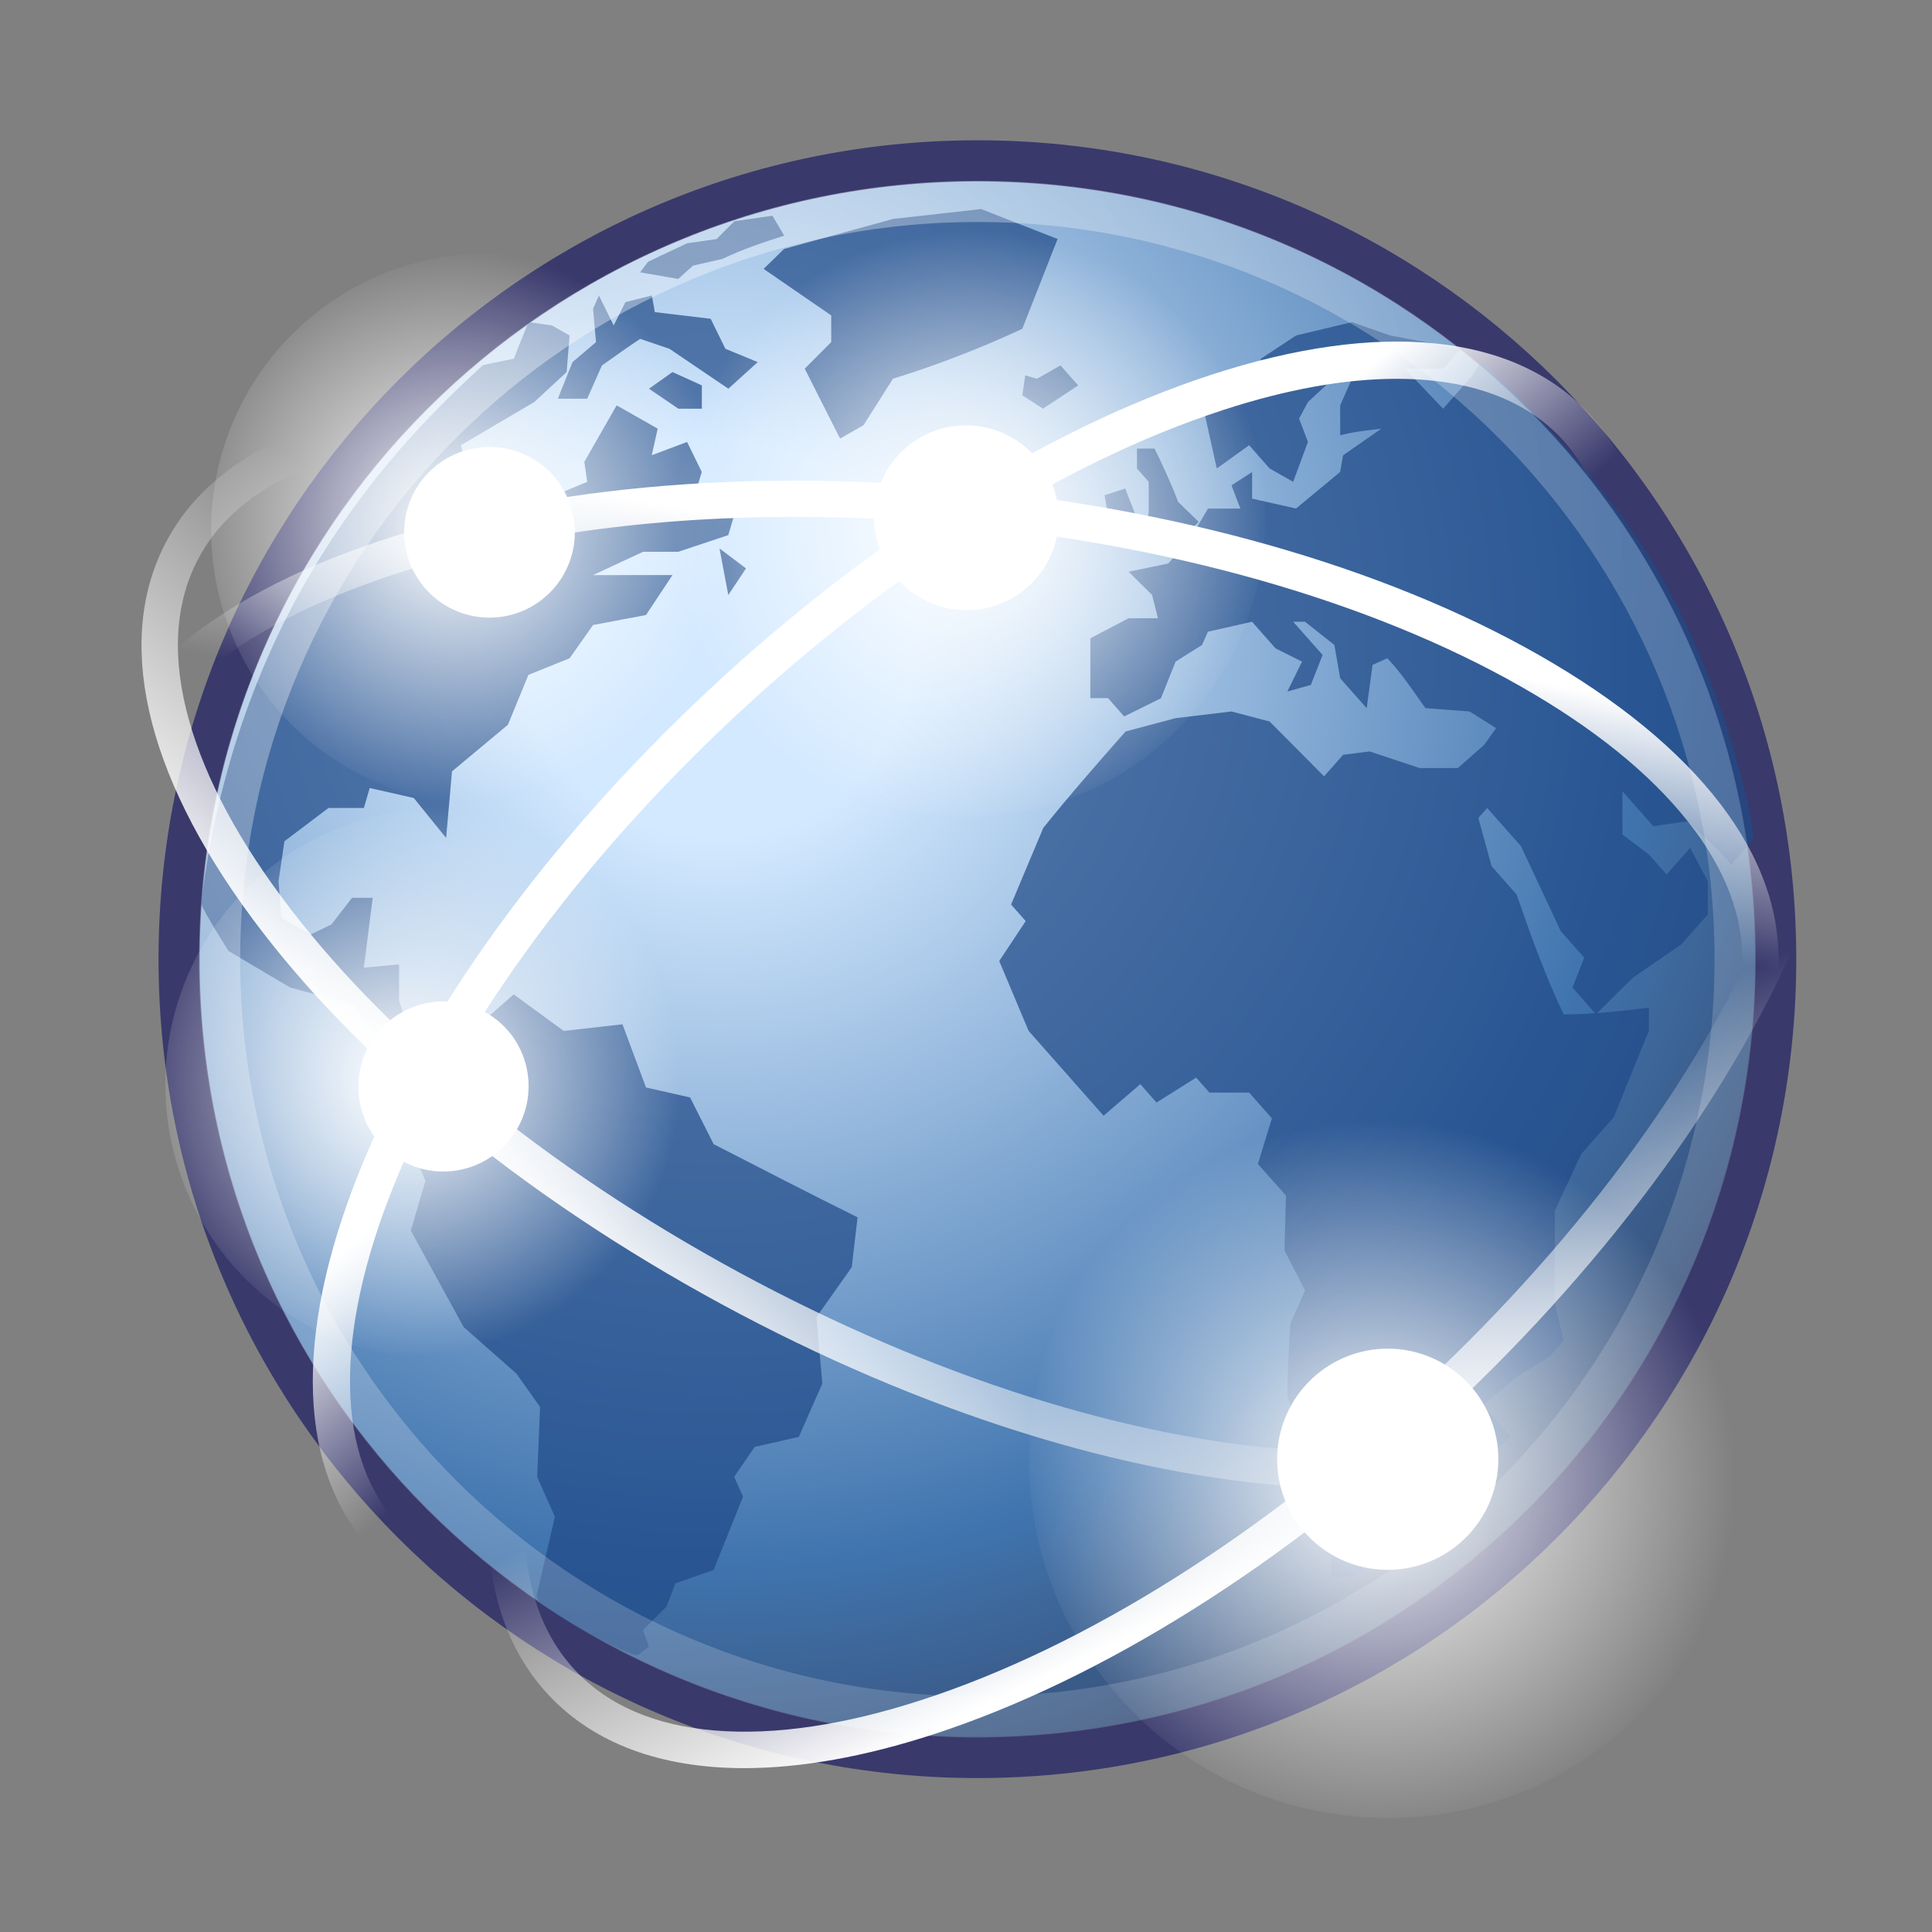 <svg xmlns="http://www.w3.org/2000/svg" xmlns:xlink="http://www.w3.org/1999/xlink" id="Graphic_elements" data-name="Graphic elements" viewBox="0 0 1200 1200"><rect x="0" y="0" width="1200" height="1200" fill="#808080" stroke="none"/><defs><style>.cls-1{stroke:#39396c;fill:url(#radial-gradient);}.cls-1,.cls-3{stroke-width:25.57px;}.cls-2{fill:#204a87;fill-opacity:0.71;}.cls-3{fill:none;opacity:0.4;isolation:isolate;stroke:url(#radial-gradient-2);}.cls-4{fill:url(#linear-gradient);}.cls-5{fill:url(#linear-gradient-2);}.cls-10,.cls-11,.cls-12,.cls-6,.cls-7{fill-rule:evenodd;}.cls-6{fill:url(#radial-gradient-3);}.cls-7{fill:#fff;}.cls-8{fill:url(#linear-gradient-3);}.cls-9{fill:url(#linear-gradient-4);}.cls-10{fill:url(#radial-gradient-4);}.cls-11{fill:url(#radial-gradient-5);}.cls-12{fill:url(#radial-gradient-6);}</style><radialGradient id="radial-gradient" cx="445.41" cy="-3245.07" r="766.94" gradientTransform="matrix(1, 0, 0, -1, 0.02, -2848)" gradientUnits="userSpaceOnUse"><stop offset="0" stop-color="#d3e9ff"></stop><stop offset="0.16" stop-color="#d3e9ff"></stop><stop offset="0.75" stop-color="#4074ae"></stop><stop offset="1" stop-color="#36486c"></stop></radialGradient><radialGradient id="radial-gradient-2" cx="377.72" cy="-3153.68" r="1113.01" gradientTransform="matrix(1, 0, 0, -1, 0.02, -2848)" gradientUnits="userSpaceOnUse"><stop offset="0" stop-color="#fff"></stop><stop offset="1" stop-color="#fff" stop-opacity="0.16"></stop></radialGradient><linearGradient id="linear-gradient" x1="1948.44" y1="-4241.46" x2="2023.17" y2="-4011.07" gradientTransform="matrix(1.13, 0.61, 0.48, -0.88, 168.7, -4160.38)" gradientUnits="userSpaceOnUse"><stop offset="0" stop-color="#fff"></stop><stop offset="1" stop-color="#fff" stop-opacity="0"></stop></linearGradient><linearGradient id="linear-gradient-2" x1="-112.25" y1="-1957.41" x2="-34.03" y2="-1768.51" gradientTransform="matrix(0.94, -0.88, -0.68, -0.73, -429.7, -555.94)" xlink:href="#linear-gradient"></linearGradient><radialGradient id="radial-gradient-3" cx="4586.76" cy="-1968.35" r="171.78" gradientTransform="translate(4148.54 -4671.31) rotate(143.73) scale(1.3)" xlink:href="#linear-gradient"></radialGradient><linearGradient id="linear-gradient-3" x1="3489.5" y1="1558.96" x2="3507.63" y2="1704.09" gradientTransform="matrix(-1.28, -0.13, -0.1, 1, 5249.09, -748.4)" xlink:href="#linear-gradient"></linearGradient><linearGradient id="linear-gradient-4" x1="-76.8" y1="-1448.68" x2="-84.56" y2="-1594.25" gradientTransform="matrix(0.92, -0.86, -0.67, -0.71, -370.35, -590.71)" xlink:href="#linear-gradient"></linearGradient><radialGradient id="radial-gradient-4" cx="5573.1" cy="-1772.06" r="171.78" gradientTransform="matrix(-0.81, 0.59, -0.59, -0.81, 3719.48, -4052.24)" xlink:href="#linear-gradient"></radialGradient><radialGradient id="radial-gradient-5" cx="5355.25" cy="-1521.36" r="171.78" gradientTransform="matrix(-0.81, 0.59, -0.59, -0.81, 3720.59, -4065.72)" xlink:href="#linear-gradient"></radialGradient><radialGradient id="radial-gradient-6" cx="4917.11" cy="-1626.91" r="171.78" gradientTransform="matrix(-0.87, 0.64, -0.64, -0.87, 3840.64, -4234.12)" xlink:href="#linear-gradient"></radialGradient></defs><g id="layer1"><path id="path3214" class="cls-1" d="M1102.91,595.73c0,273.86-222,495.87-495.82,495.87s-495.84-222-495.84-495.87,222-495.81,495.84-495.81S1102.91,321.89,1102.91,595.73Z"></path><g id="g4136"><g id="g4138"><g id="g4142"><path id="path4144" class="cls-2" d="M1089,521.49h0L1075.28,537c-8.39-9.9-17.81-18.22-27.35-26.91l-21,3.09-19.19-21.68v26.83l16.42,12.44,11,12.41,14.62-16.53q5.49,10.32,11,20.67V568l-16.46,18.59-30.11,20.67L991.31,630l-14.62-16.61L984,594.84l-14.62-16.53-24.65-52.7-21-23.74-5.5,6.18,8.24,30L942,555.61c8.84,25.54,17.61,50,29.24,74.43,18,0,35-1.94,52.92-4.17v14.46l-21.9,53.74-20.1,22.7L965.73,752v57.85l5.51,22.76-9.15,10.3L942,855.28l-21,17.56,17.35,19.65-23.73,20.7,4.57,13.39-35.62,40.34H859.83l-20.1,12.41H827V962.77l-5.45-33.11c-7.06-20.74-14.42-41.37-21.91-62,0-15.19.91-30.27,1.81-45.46l9.14-20.68-12.78-24.81.93-34.09L781.31,723,790,694.62l-14.15-16H751.19l-8.22-9.3L718.33,684.8l-10.05-11.41L685.45,693q-23.25-26.38-46.57-52.71L620.64,596.9l16.43-24.77L628,561.81,648,514.23c16.48-20.5,33.68-40.16,51.12-59.91l31.05-8.26,34.69-4.15,23.73,6.23L822.4,482.2l11.88-13.41,16.41-2.06,31,10.33H905.5l16.43-14.47,7.31-10.33-16.46-10.35-27.4-2.06c-7.61-10.52-14.67-21.63-23.72-31L852.52,413l-3.64,26.88-16.46-18.59-3.61-20.69-18.27-14.42h-7.33l18.29,20.64-7.31,18.59-14.6,4.12,9.12-18.59-16.45-8.23-14.6-16.53-27.4,6.18-3.65,8.24-16.42,10.34-9.12,22.76L698.23,445l-10-11.36h-11V396.45L701,384h18.23l-3.66-14.45L701,355.12,725.61,350l13.69-15.5,11-18.61h20.12l-5.5-14.45,12.78-8.26v16.53L805,315.84l27.38-22.71,1.84-10.35L858,266.25c-8.6,1.08-17.19,1.86-25.58,4.14V251.77l9.12-20.67h-9.12l-20,18.6L806.88,260l5.5,14.47-9.17,24.8L788.61,291l-12.76-14.47L755.76,291,748.45,258l34.69-22.73V222.83L805,208.37l34.69-8.28,23.77,8.28,43.81,8.27-11,12.39H872.62l23.73,24.81,18.27-20.67,5.55-9.08s70,62.73,110,131.38S1089,505.06,1089,521.49Z"></path></g></g><g id="g4146"><g id="g4150"><path id="path4152" class="cls-2" d="M636.79,233.17,635,245.56l12.81,8.28,21.88-14.47-11-12.4-14.61,8.28-7.29-2.08Z"></path></g></g><g id="g4154"><g id="g4158"><path id="path4160" class="cls-2" d="M656.89,148.44l-47.48-18.6L554.65,136l-67.6,18.6L474.29,167l42,28.92V212.5L499.84,229l21.93,43.42,14.57-8.29,18.31-28.91a629.68,629.68,0,0,0,80.31-31l21.93-55.8Z"></path></g></g><g id="g4162"><g id="g4166"><path id="path4168" class="cls-2" d="M706.2,322.07l-7.31-18.62-12.81,4.15,3.69,22.7,16.43-8.23Z"></path></g></g><g id="g4170"><g id="g4174"><path id="path4176" class="cls-2" d="M713.48,317.9l-3.64,24.81,20.07-4.14,14.59-14.44-12.76-12.41c-4.29-11.43-9.24-22.11-14.62-33.09H706.2V291l7.28,8.27V317.9Z"></path></g></g><g id="g4178"><g id="g4182"><path id="path4184" class="cls-2" d="M443.24,710.59l-14.62-28.93-27.38-6.21-14.62-39.24-36.5,4.12-31.05-22.7-32.88,28.91v4.57c-9.95-2.89-22.18-3.26-31-8.72l-7.31-20.64V599L226,601.05q2.75-21.7,5.48-43.39H218.64l-12.77,16.53-12.79,6.18-18.27-10.3L173,547.34l3.66-24.82L204,501.87H226l3.64-12.41L257,495.64l20.09,24.82,3.65-41.34,34.71-28.94,12.76-31,25.57-10.33,14.6-20.64L401.24,382l16.43-24.8H368.36l31.05-14.47h21.9l31.05-10.35L456,320l-11-10.35-12.79-4.15,3.67-12.41-9.12-18.59-21.93,8.24,3.67-16.5L383,251.77l-20.07,35.1,1.81,12.41-20.07,8.32-12.81,26.85-5.48-24.79-34.69-14.5-5.48-18.59,45.65-26.88,20.09-18.59,1.83-22.73-10.95-6.21-14.62-2.07-9.12,22.74s-15.27,3-19.19,4C249.74,273,148.43,372.73,124.89,561c.93,4.37,17.06,29.69,17.06,29.69l38.34,22.71,38.35,10.35,16.43,20.7,25.58,18.59L275.24,661l10.95,4.92v3.34L271.6,708.54l-11,16.53,3.67,8.29-9.12,31L288,824.27l32.85,29,14.62,20.65-1.83,43.41,11,24.79-11,47.53s-.86-.28.55,4.47,58.51,36.45,62.12,33.76,6.71-5.15,6.71-5.15l-3.64-10.3L414,997.9l5.5-14.47,23.74-8.29,18.26-45.47L456,917.29l12.76-18.59,27.38-6.23,14.62-33.06-3.64-41.32,21.9-31,3.64-31c-30-14.85-59.68-30.17-89.45-45.47Z"></path></g></g><g id="g4186"><g id="g4190"><path id="path4192" class="cls-2" d="M403.08,241.43l18.23,12.41h14.62V239.37l-18.24-8.27Z"></path></g></g><g id="g4194"><g id="g4198"><path id="path4200" class="cls-2" d="M355.6,224.91l-9.14,22.73h18.26L373.86,227c7.89-5.57,15.73-11.18,23.74-16.54l18.26,6.21Q434.1,229,452.39,241.43l18.26-16.52-20.1-8.27L441.41,198l-34.69-4.13-1.84-10.34-16.42,4.14-7.29,14.47L372,183.56l-3.65,8.27,1.84,20.67L355.6,224.91Z"></path></g></g><g id="g4222"><g id="g4226"><path id="path4228" class="cls-2" d="M421.31,173.22l9.15-8.25,18.26-4.14c12.51-6.08,25.07-10.18,38.36-14.47L479.79,134l-23.59,3.38-11.12,11.1-18.37,2.66-16.32,7.67-7.94,3.84-4.85,6.49,23.71,4.12Z"></path></g></g><g id="g4230"><g id="g4234"><path id="path4236" class="cls-2" d="M452.36,369.57l11-16.53-16.46-12.39Z"></path></g></g></g><path id="path4122" class="cls-3" d="M1077.72,595.76c0,259.92-210.73,470.65-470.65,470.65S136.41,855.68,136.41,595.76,347.14,125.1,607.07,125.1,1077.72,335.81,1077.72,595.76Z"></path><g id="path5991"><path class="cls-4" d="M838.61,924.42q-14.73,0-30.3-.93C699,917,571.06,876.67,448.1,810S221.56,658.16,156.42,570.12C89.5,479.65,70.81,396.31,103.8,335.45s113-90.67,225.35-84C438.47,258,566.39,298.31,689.35,365S915.9,516.81,981,604.85c66.93,90.47,85.62,173.81,52.63,234.67l-9.91-5.37,9.91,5.37C1003.72,894.75,935,924.42,838.61,924.42ZM298.82,273.09c-38.62,0-72.41,5-100.75,15-35.22,12.4-60.27,31.95-74.45,58.12s-16.9,57.83-8.06,94.1,28.68,75.44,59,116.41c63.21,85.45,164.18,168.37,284.3,233.48S703.55,894.66,809.65,901c50.87,3,94.52-1.71,129.74-14.1s60.26-31.95,74.45-58.12,16.9-57.83,8.06-94.1-28.68-75.44-59-116.41C899.7,532.82,798.73,449.9,678.61,384.78S433.9,280.32,327.8,274Q312.89,273.09,298.82,273.09Z"></path></g><g id="path6009"><path class="cls-5" d="M462.23,1098.22c-51.66,0-93.24-15.24-121.44-45.37-47.3-50.54-50.29-135.9-8.4-240.34C373.16,710.86,451.85,602.24,554,506.67S769.68,339.77,873.8,305.82c107-34.89,192-26.26,239.26,24.28s50.29,135.9,8.4,240.35C1080.7,672.1,1002,780.71,899.88,876.29s-215.7,166.9-319.83,200.85C536.85,1091.22,497.22,1098.22,462.23,1098.22ZM991.28,307.35c-32.84,0-69.9,6.67-110.49,19.9C779.73,360.2,669.14,429.76,569.37,523.13S392.88,722.24,353.31,820.9c-19,47.29-28.27,90.2-27.65,127.54s11.25,67.27,31.59,89,49.52,34.32,86.72,37.4,80.65-3.35,129.09-19.15c101.06-32.94,211.66-102.51,311.42-195.87S1061,660.71,1100.54,562.06c19-47.3,28.27-90.21,27.65-127.54s-11.25-67.28-31.59-89-49.51-34.32-86.72-37.41Q1000.82,307.35,991.28,307.35Z"></path></g><g id="g4933"><path id="path4935" class="cls-6" d="M682.3,1038.17c72.78,99.22,212.21,120.65,311.42,47.87s120.65-212.21,47.87-311.43l0,0c-72.78-99.22-212.21-120.65-311.42-47.87S609.5,938.93,682.28,1038.15Z"></path><path id="path4937" class="cls-7" d="M806.57,947a68.68,68.68,0,0,0,110.76-81.25h0A68.68,68.68,0,0,0,806.56,947Z"></path></g><g id="path6013"><path class="cls-8" d="M661.83,813.17c-35.6,0-72-1.8-108.89-5.43C413.75,794,285.22,755.71,191,699.84,94.24,642.43,44.67,572.88,51.46,504l11.22,1.11L51.46,504c6.79-68.89,69-127.43,175.11-164.84,103.29-36.41,236.82-48.91,376-35.19s267.72,52,361.91,107.9c96.79,57.41,146.36,127,139.57,195.86s-69,127.43-175.11,164.84C853,799.32,760.71,813.17,661.83,813.17ZM493.55,321.06c-96.26,0-185.91,13.4-259.49,39.34C186,377.34,147.61,398.65,120,423.74S76.82,476.57,73.9,506.19s6.86,59.86,29.08,89.86,55.72,58.4,99.54,84.4c91.42,54.22,216.66,91.46,352.63,104.86s266.07,1.32,366.32-34c48.06-16.94,86.45-38.25,114.1-63.34s43.14-52.83,46.06-82.45-6.87-59.86-29.09-89.86-55.71-58.4-99.54-84.39C861.59,377,736.35,339.78,600.38,326.38,564.21,322.82,528.44,321.06,493.55,321.06Z"></path></g><g id="path6017"><path class="cls-9" d="M350.37,1008.06c-50.63,0-91.39-14.94-119-44.49C185,914,182,830.43,223,728.17c39.86-99.39,116.8-205.59,216.65-299S650.56,266,752.37,232.77c104.75-34.15,188-25.67,234.34,23.87S1036,389.79,995,492c-39.86,99.39-116.8,205.59-216.64,299S567.48,954.24,465.66,987.44C423.39,1001.22,384.62,1008.06,350.37,1008.06Zm517-772.77c-32,0-68.2,6.5-107.8,19.42C660.85,286.88,552.85,354.81,455.42,446s-172.36,194.44-211,290.77c-18.5,46.15-27.58,88-27,124.42s10.94,65.49,30.73,86.62,48.18,33.39,84.4,36.39,78.66-3.27,125.94-18.68c98.67-32.18,206.67-100.11,304.1-191.29S935,579.78,973.61,483.45c18.51-46.15,27.59-88,27-124.42s-10.94-65.48-30.72-86.62S921.69,239,885.46,236Q876.64,235.29,867.33,235.29Z"></path></g><g id="g5075"><path id="path5077" class="cls-10" d="M135.75,774.85a171.77,171.77,0,0,0,277-203.2v0a171.77,171.77,0,0,0-277,203.2Z"></path><path id="path5079" class="cls-7" d="M231.56,704.56A53,53,0,1,0,317,641.92h0a53,53,0,0,0-85.4,62.64Z"></path></g><g id="g4945"><path id="path4947" class="cls-11" d="M164.21,430.39a171.77,171.77,0,0,0,277-203.2v0a171.77,171.77,0,0,0-277,203.2Z"></path><path id="path4949" class="cls-7" d="M260,360.1a53,53,0,1,0,85.39-62.64h0A53,53,0,0,0,260,360.1Z"></path></g><g id="g4939"><path id="path4941" class="cls-12" d="M450.87,431.52C511.43,514.09,627.45,531.93,710,471.36s100.39-176.62,39.83-259.2h0c-60.57-82.58-176.59-100.41-259.15-39.84S390.29,348.93,450.85,431.5Z"></path><path id="path4943" class="cls-7" d="M554.27,355.65A57.16,57.16,0,1,0,646.44,288h0a57.16,57.16,0,1,0-92.17,67.62Z"></path></g></g></svg>